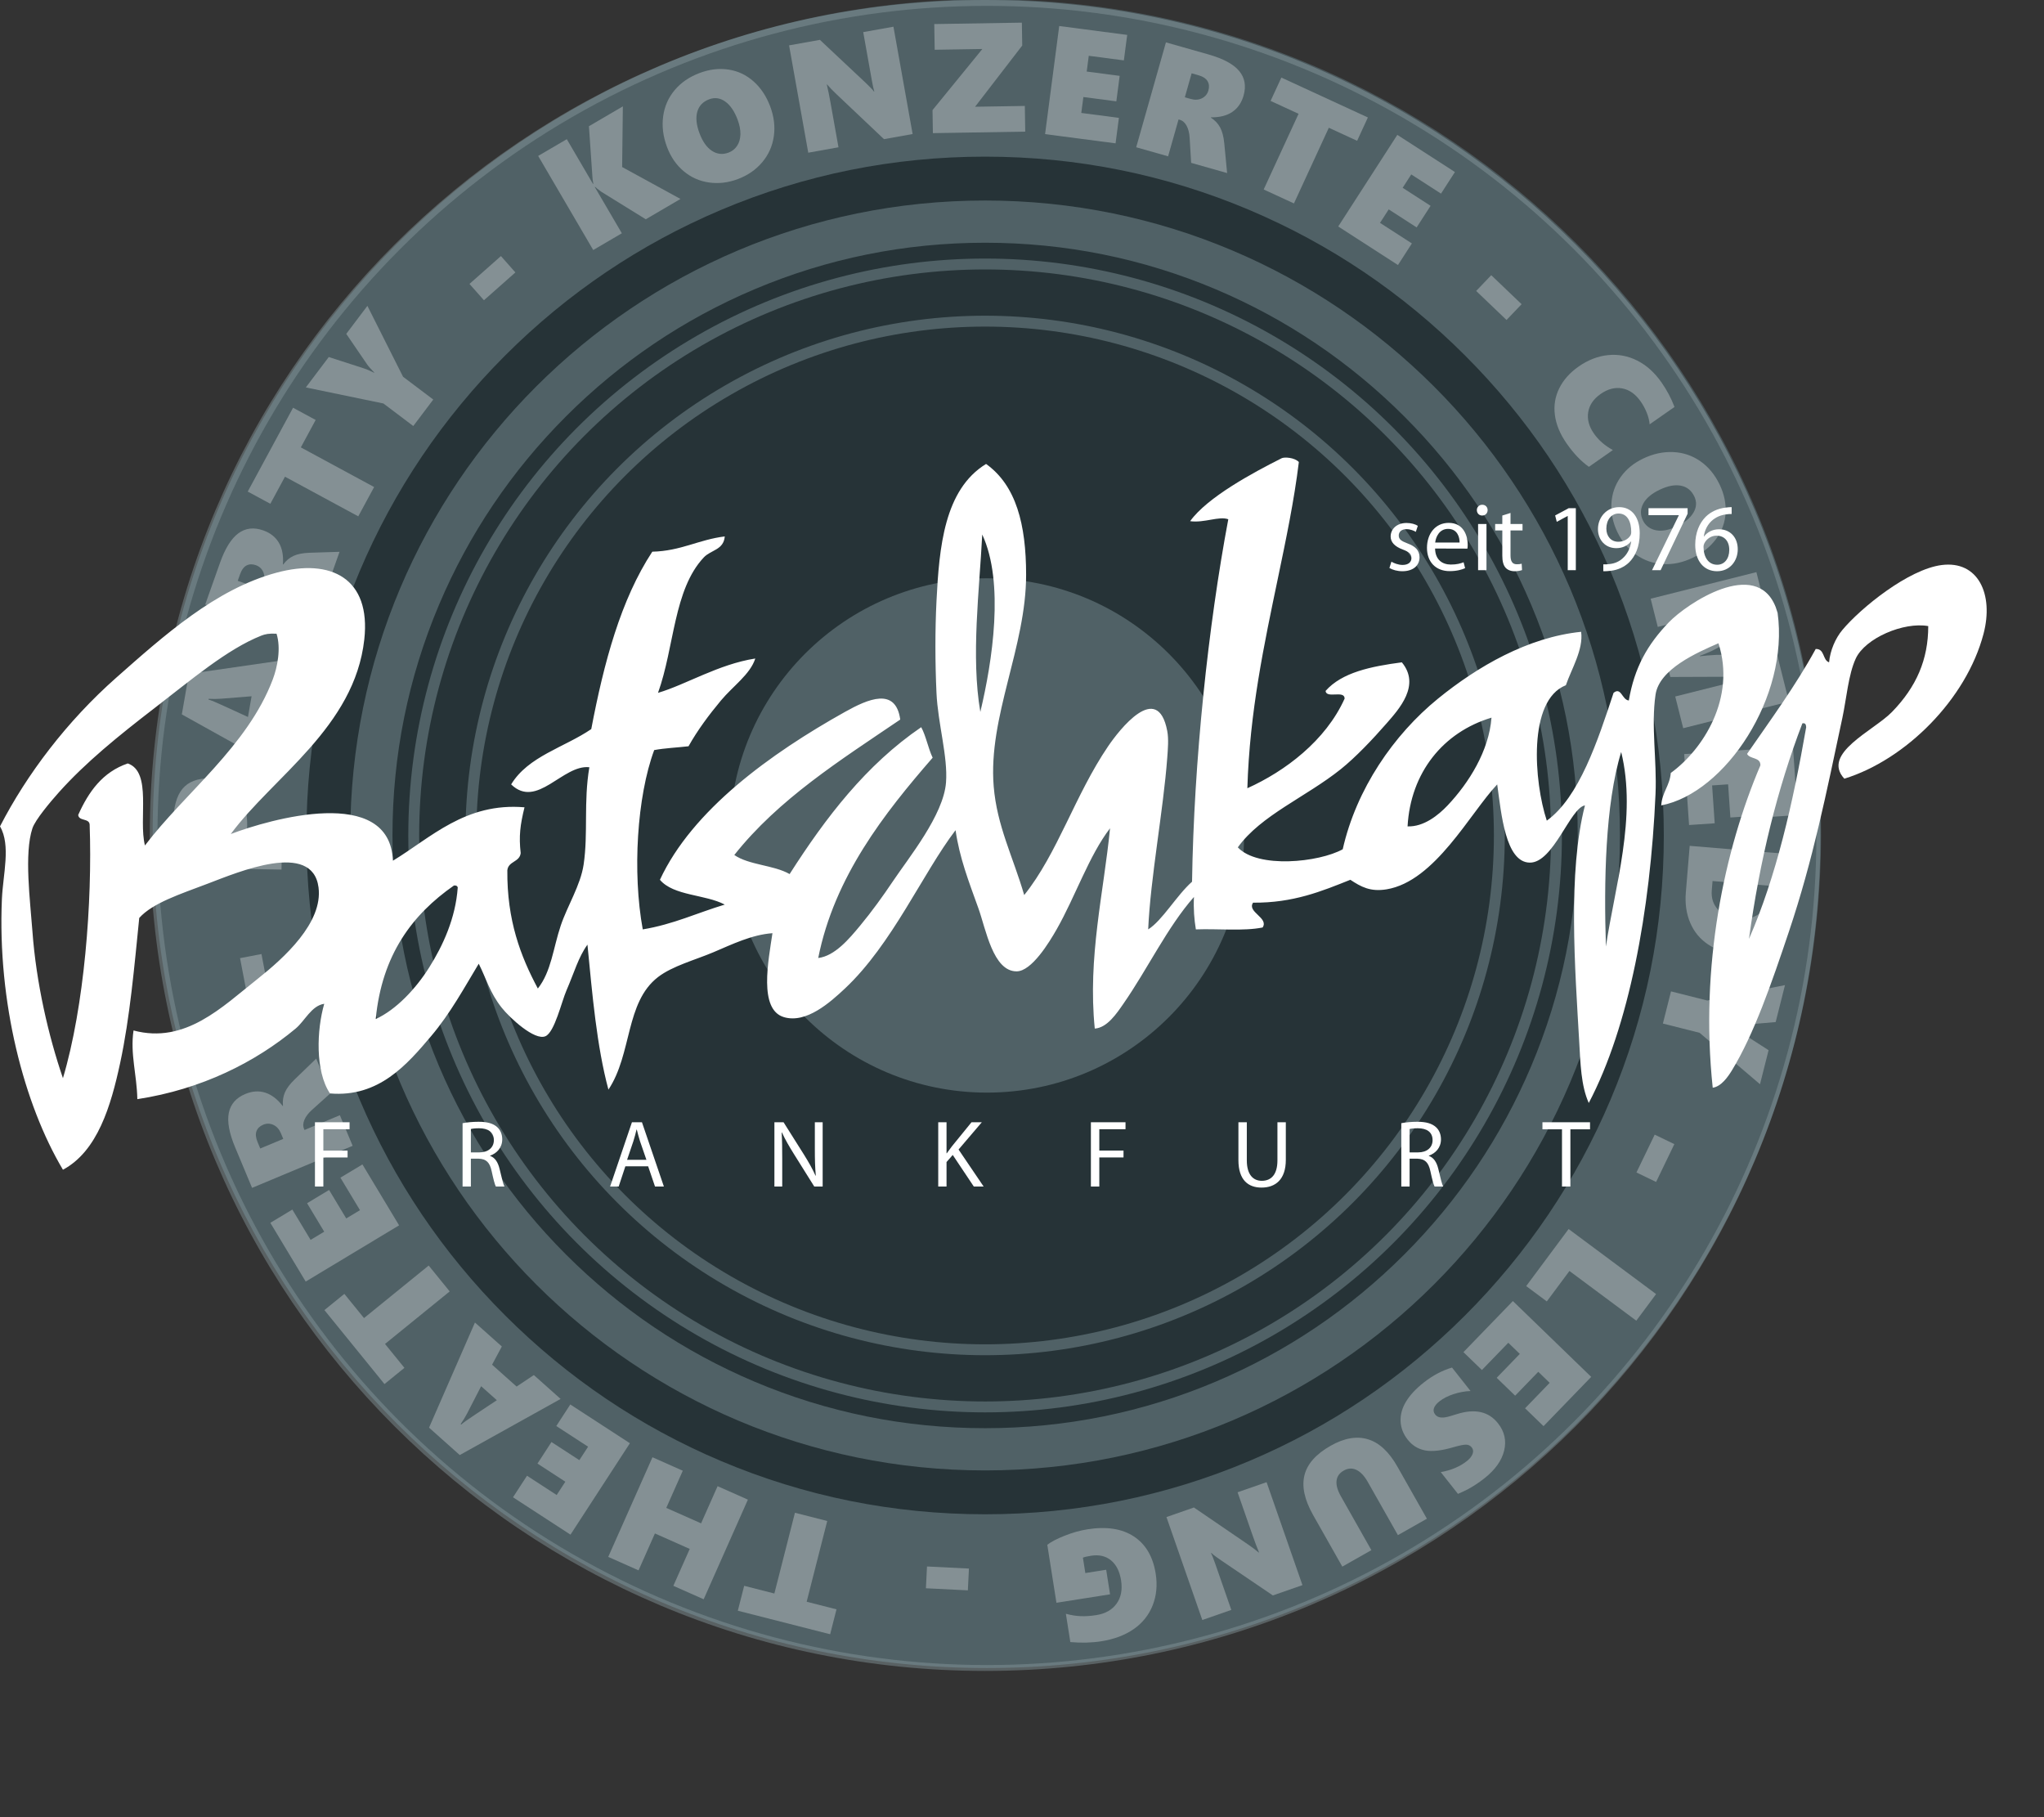 <?xml version="1.0" encoding="utf-8"?>
<!-- Generator: Adobe Illustrator 14.0.0, SVG Export Plug-In . SVG Version: 6.00 Build 43363)  -->
<!DOCTYPE svg PUBLIC "-//W3C//DTD SVG 1.1//EN" "http://www.w3.org/Graphics/SVG/1.1/DTD/svg11.dtd">
<svg version="1.1" id="Ebene_1" xmlns="http://www.w3.org/2000/svg" xmlns:xlink="http://www.w3.org/1999/xlink" x="0px" y="0px"
	 width="1035px" height="920px" viewBox="848.279 305.999 1035 920"
	 enable-background="new 848.279 305.999 1035 920" xml:space="preserve">
<rect x="848.279" y="305.999" width="1035" height="920" fill="#333333" stroke="none"/>
<g>
	<circle fill="#000000" cx="1348.023" cy="728.974" r="420"  />
</g>
<g id="LOUDSPEAKER">

	<path fill="#80AAB7" d="M1347.98,305.69c233.289,0,422.402,189.119,422.402,422.404c0,233.282-189.113,422.398-422.402,422.398
		c-233.282,0-422.4-189.116-422.4-422.398C925.58,494.809,1114.699,305.69,1347.98,305.69z"/>
	<g>
		<g>
			<path fill="#B2CBD3" d="M1347.098,385.309c46.431,0,91.431,9.075,133.749,26.974c40.914,17.306,77.675,42.097,109.263,73.683
				c31.587,31.588,56.379,68.349,73.682,109.263c17.9,42.318,26.977,87.316,26.977,133.748c0,46.43-9.076,91.428-26.977,133.745
				c-17.303,40.915-42.095,77.677-73.682,109.263c-31.588,31.589-68.348,56.378-109.263,73.685
				c-42.318,17.9-87.318,26.976-133.749,26.976c-46.43,0-91.428-9.075-133.746-26.976c-40.914-17.307-77.675-42.096-109.263-73.685
				c-31.588-31.586-56.379-68.348-73.685-109.263c-17.898-42.317-26.974-87.315-26.974-133.745s9.076-91.429,26.974-133.748
				c17.306-40.913,42.096-77.675,73.685-109.263c31.586-31.586,68.348-56.377,109.263-73.683
				C1255.669,394.384,1300.668,385.309,1347.098,385.309 M1347.098,305.999c-233.604,0-422.977,189.373-422.977,422.977
				c0,233.603,189.374,422.978,422.977,422.978c233.608,0,422.979-189.375,422.979-422.978
				C1770.076,495.372,1580.705,305.999,1347.098,305.999L1347.098,305.999z"/>
		</g>
	</g>
	<g>
		<g>
			<path fill="#B2CBD3" d="M1347.098,428.892c40.523,0,79.82,7.931,116.802,23.574c35.732,15.112,67.826,36.752,95.392,64.32
				c27.565,27.565,49.207,59.66,64.321,95.39c15.642,36.982,23.572,76.28,23.572,116.8c0,40.521-7.931,79.816-23.572,116.8
				c-15.114,35.731-36.756,67.826-64.321,95.393c-27.565,27.564-59.661,49.205-95.392,64.317
				c-36.981,15.645-76.278,23.574-116.802,23.574c-40.52,0-79.816-7.93-116.799-23.574c-35.732-15.112-67.826-36.753-95.392-64.317
				c-27.565-27.566-49.206-59.662-64.319-95.393c-15.643-36.983-23.574-76.279-23.574-116.8s7.931-79.818,23.574-116.8
				c15.113-35.73,36.753-67.826,64.319-95.391c27.567-27.566,59.66-49.207,95.392-64.319
				C1267.28,436.823,1306.578,428.892,1347.098,428.892 M1347.098,407.513c-177.539,0-321.462,143.923-321.462,321.463
				c0,177.539,143.923,321.464,321.462,321.464c177.543,0,321.466-143.925,321.466-321.464
				C1668.563,551.437,1524.641,407.513,1347.098,407.513L1347.098,407.513z"/>
		</g>
	</g>
	<circle fill="none" stroke="#B2CBD3" stroke-width="5.517" cx="1347.099" cy="728.975" r="289.318"/>
	<circle fill="none" stroke="#B2CBD3" stroke-width="5.517" cx="1347.098" cy="728.975" r="260.386"/>
	<circle fill="#B2CBD3" cx="1348.023" cy="728.974" r="130.194"/>
</g>
<g id="GENRES">
	<circle fill="none" cx="1347.098" cy="728.975" r="422.977"/>
	<g enable-background="new    ">
		<path fill="#FFFFFF" d="M1175.271,417.014l-22.449-13.89c-1.649-1.174-2.715-2.023-3.2-2.542l-0.168,0.099l13.705,23.422
			l-14.496,8.482l-27.875-47.641l14.496-8.482l13.257,22.658l0.167-0.099c-0.275-1.444-0.442-2.833-0.501-4.166l-1.717-24.952
			l17.179-10.052l-0.36,30.715l29.544,16.161L1175.271,417.014z"/>
	</g>
	<g enable-background="new    ">
		<path fill="#FFFFFF" d="M1238.257,359.83c1.952,5.189,2.569,10.256,1.854,15.199c-0.715,4.944-2.672,9.313-5.868,13.106
			c-3.198,3.793-7.307,6.635-12.329,8.523c-4.9,1.844-9.77,2.422-14.612,1.733c-4.841-0.687-9.125-2.598-12.853-5.735
			c-3.727-3.134-6.535-7.212-8.423-12.232c-1.979-5.261-2.63-10.416-1.956-15.468c0.674-5.052,2.618-9.491,5.831-13.318
			c3.212-3.827,7.415-6.717,12.605-8.67c4.997-1.88,9.88-2.461,14.648-1.747c4.769,0.713,8.992,2.704,12.67,5.967
			C1233.505,350.453,1236.315,354.668,1238.257,359.83z M1221.755,366.532c-1.6-4.25-3.684-7.291-6.255-9.121
			c-2.571-1.828-5.289-2.205-8.15-1.128c-3.129,1.176-5.125,3.271-5.986,6.281c-0.861,3.012-0.483,6.667,1.135,10.965
			c1.581,4.205,3.682,7.156,6.302,8.858c2.62,1.702,5.421,1.99,8.405,0.869c1.82-0.685,3.258-1.829,4.315-3.434
			c1.059-1.604,1.617-3.542,1.677-5.813C1223.257,371.74,1222.776,369.248,1221.755,366.532z"/>
	</g>
	<g enable-background="new    ">
		<path fill="#FFFFFF" d="M1295.893,376.451l-24.048-22.761c-1.9-1.796-3.485-3.443-4.752-4.937l-0.154,0.027
			c0.632,2.65,1.245,5.644,1.841,8.977l4.076,22.811l-15.308,2.736l-9.709-54.337l15.613-2.79l23.017,21.614
			c0.287,0.289,0.638,0.629,1.051,1.025c0.413,0.396,0.828,0.804,1.246,1.224c0.417,0.421,0.813,0.832,1.188,1.234
			c0.374,0.402,0.669,0.767,0.886,1.092l0.153-0.027c-0.352-1.084-0.771-2.989-1.26-5.718l-4.353-24.364l15.307-2.736l9.71,54.337
			L1295.893,376.451z"/>
	</g>
	<g enable-background="new    ">
		<path fill="#FFFFFF" d="M1342.021,360.043l25.189-0.409l0.211,13.008l-46.765,0.759l-0.188-11.662l25.238-30.939l-24.139,0.392
			l-0.211-13.009l44.354-0.72l0.188,11.585L1342.021,360.043z"/>
	</g>
	<g enable-background="new    ">
		<path fill="#FFFFFF" d="M1377.463,373.904l7.159-54.734l34.425,4.503l-1.688,12.901l-17.771-2.325l-1.043,7.978l16.692,2.183
			l-1.688,12.901l-16.692-2.183l-1.054,8.054l19.044,2.491l-1.687,12.901L1377.463,373.904z"/>
	</g>
	<g enable-background="new    ">
		<path fill="#FFFFFF" d="M1451.429,388.452l-0.757-12.578c-0.135-2.466-0.64-4.516-1.509-6.15c-0.87-1.633-2.029-2.656-3.476-3.066
			l-0.637-0.181l-5.292,18.665l-16.157-4.583l15.059-53.105l21.468,6.089c7.506,2.129,12.702,4.917,15.592,8.363
			c2.888,3.447,3.644,7.603,2.264,12.465c-1.035,3.654-2.944,6.42-5.727,8.299s-6.387,2.79-10.817,2.733l-0.042,0.148
			c2.073,1.334,3.643,2.994,4.712,4.977c1.066,1.983,1.765,4.675,2.094,8.076l1.441,15.013L1451.429,388.452z M1460.176,351.762
			c0.505-1.778,0.355-3.34-0.448-4.688c-0.804-1.349-2.378-2.355-4.721-3.02l-3.329-0.944l-3.444,12.146l2.918,0.828
			c2.169,0.616,4.087,0.505,5.751-0.33C1458.566,354.92,1459.658,353.589,1460.176,351.762z"/>
	</g>
	<g enable-background="new    ">
		<path fill="#FFFFFF" d="M1521.143,370.677l-17.659,38.314l-15.324-7.063l17.66-38.314l-14.157-6.526l5.446-11.816l43.813,20.197
			l-5.446,11.816L1521.143,370.677z"/>
	</g>
	<g enable-background="new    ">
		<path fill="#FFFFFF" d="M1525.904,420.659l29.922-46.382l29.172,18.82l-7.051,10.932l-15.061-9.715l-4.361,6.76l14.146,9.126
			l-7.055,10.933l-14.145-9.126l-4.403,6.825l16.139,10.411l-7.053,10.933L1525.904,420.659z"/>
	</g>
	<g enable-background="new    ">
		<path fill="#FFFFFF" d="M1595.752,453.304l7.633-7.986l15.374,14.693l-7.633,7.986L1595.752,453.304z"/>
	</g>
	<g enable-background="new    ">
		<path fill="#FFFFFF" d="M1652.83,542.346c-3.989-2.839-7.714-6.734-11.176-11.684c-3.4-4.863-5.414-9.701-6.039-14.514
			c-0.626-4.813,0.109-9.336,2.206-13.57c2.096-4.233,5.363-7.901,9.801-11.004c4.773-3.339,9.749-5.27,14.927-5.79
			c5.178-0.522,10.111,0.409,14.799,2.792c4.688,2.382,8.763,6.048,12.224,10.997c2.764,3.95,4.964,8.105,6.601,12.461
			l-12.586,8.802c-0.134-1.803-0.607-3.733-1.419-5.791c-0.813-2.057-1.852-3.989-3.113-5.793c-2.613-3.739-5.737-5.942-9.369-6.613
			c-3.631-0.67-7.266,0.267-10.903,2.811c-3.616,2.529-5.719,5.604-6.302,9.223c-0.586,3.62,0.384,7.234,2.909,10.845
			c2.332,3.334,5.527,6.113,9.586,8.334L1652.83,542.346z"/>
	</g>
	<g enable-background="new    ">
		<path fill="#FFFFFF" d="M1705.367,588.403c-4.996,2.399-9.989,3.459-14.977,3.181c-4.988-0.279-9.512-1.846-13.57-4.698
			c-4.061-2.853-7.25-6.697-9.573-11.534c-2.268-4.719-3.271-9.521-3.011-14.404c0.26-4.883,1.788-9.318,4.586-13.306
			c2.795-3.987,6.611-7.142,11.446-9.463c5.066-2.433,10.146-3.533,15.238-3.304c5.091,0.229,9.684,1.775,13.778,4.641
			c4.094,2.865,7.341,6.797,9.742,11.796c2.311,4.813,3.318,9.627,3.026,14.439c-0.294,4.813-1.905,9.196-4.833,13.146
			C1714.291,582.847,1710.341,586.015,1705.367,588.403z M1697.244,572.551c4.095-1.966,6.94-4.31,8.537-7.03
			c1.596-2.723,1.732-5.461,0.41-8.218c-1.448-3.014-3.71-4.818-6.785-5.412c-3.075-0.593-6.683,0.103-10.823,2.091
			c-4.049,1.943-6.805,4.295-8.27,7.054c-1.467,2.758-1.508,5.575-0.129,8.449c0.843,1.753,2.108,3.085,3.801,3.998
			c1.69,0.914,3.669,1.3,5.938,1.161C1692.188,574.504,1694.63,573.807,1697.244,572.551z"/>
	</g>
	<g enable-background="new    ">
		<path fill="#FFFFFF" d="M1696.551,658.617l29.344-7.374c2.763-0.693,5.82-1.369,9.176-2.025l2.492-0.504l-0.114-0.455
			c-4.408,0.253-7.475,0.368-9.199,0.349l-34.182,0.13l-3.846-15.308l29.715-16.325c0.74-0.426,3.627-1.781,8.664-4.062
			l-0.114-0.453c-8.273,2.453-13.455,3.943-15.545,4.468l-25.238,6.342l-3.59-14.29l53.535-13.452l6.129,24.395l-27.217,14.734
			c-0.553,0.326-1.707,0.863-3.464,1.613c-1.758,0.748-3.124,1.285-4.102,1.612l0.058,0.225c2.334-0.293,5.12-0.525,8.358-0.697
			l30.677-0.333l6.033,24.018l-53.535,13.451L1696.551,658.617z"/>
	</g>
	<g enable-background="new    ">
		<path fill="#FFFFFF" d="M1701.09,687.779l55.07-3.77l2.373,34.634l-12.98,0.889l-1.225-17.88l-8.026,0.549l1.149,16.794
			l-12.98,0.889l-1.148-16.794l-8.104,0.555l1.313,19.16l-12.981,0.889L1701.09,687.779z"/>
	</g>
	<g enable-background="new    ">
		<path fill="#FFFFFF" d="M1727.722,788.95c-5.576-0.463-10.407-2.054-14.495-4.772c-4.086-2.719-7.112-6.37-9.075-10.953
			c-1.963-4.586-2.707-9.744-2.229-15.478l1.949-23.516l55.01,4.564l-1.908,23.013
			C1755.349,781.387,1745.599,790.434,1727.722,788.95z M1729.045,771.155c2.684,0.223,5.146-0.125,7.387-1.045
			c2.237-0.921,4.03-2.352,5.376-4.294c1.345-1.942,2.134-4.296,2.361-7.06l0.358-4.3l-29.078-2.413l-0.389,4.688
			c-0.332,4.004,0.766,7.313,3.289,9.927C1720.875,769.274,1724.44,770.772,1729.045,771.155z"/>
	</g>
	<g enable-background="new    ">
		<path fill="#FFFFFF" d="M1708.886,828.882l-18.587-4.687l4.106-16.285l18.361,4.63l39.357-7.795l-4.714,18.696l-18.305,1.599
			c-1.246,0.112-2.313,0.146-3.199,0.095c-0.887-0.051-1.792-0.084-2.714-0.103l-0.038,0.15c2.182,0.898,3.844,1.705,4.987,2.42
			l15.676,10.089l-4.343,17.227L1708.886,828.882z"/>
	</g>
	<g enable-background="new    ">
		<path fill="#FFFFFF" d="M1686.155,880.442l9.949,4.801l-9.243,19.152l-9.949-4.801L1686.155,880.442z"/>
	</g>
	<g enable-background="new    ">
		<path fill="#FFFFFF" d="M1642.56,928.226l44.296,32.931l-10.021,13.478l-33.854-25.169l-11.459,15.412l-10.439-7.763
			L1642.56,928.226z"/>
	</g>
	<g enable-background="new    ">
		<path fill="#FFFFFF" d="M1614.345,964.693l39.659,38.396l-24.146,24.944l-9.348-9.05l12.465-12.878l-5.78-5.597l-11.708,12.096
			l-9.348-9.05l11.707-12.095l-5.834-5.649l-13.359,13.799l-9.348-9.05L1614.345,964.693z"/>
	</g>
	<g enable-background="new    ">
		<path fill="#FFFFFF" d="M1561.089,1034.878c-2.275-2.88-3.479-6.002-3.608-9.364c-0.131-3.364,0.795-6.679,2.772-9.941
			c1.98-3.265,4.943-6.456,8.888-9.572c4.576-3.615,9.37-6.16,14.381-7.634l9.378,11.871c-2.881,0.116-5.751,0.643-8.612,1.578
			c-2.859,0.936-5.247,2.158-7.159,3.669c-1.442,1.142-2.357,2.281-2.745,3.423c-0.389,1.138-0.193,2.202,0.587,3.189
			c0.557,0.704,1.244,1.167,2.063,1.386c0.817,0.222,1.812,0.246,2.979,0.074c1.17-0.172,3.161-0.714,5.973-1.628
			c9.152-2.882,16.092-1.331,20.816,4.65c3.309,4.187,4.347,8.805,3.113,13.85c-1.232,5.046-4.553,9.705-9.964,13.979
			c-1.525,1.206-2.976,2.253-4.352,3.145c-1.378,0.892-2.66,1.66-3.851,2.308c-1.191,0.646-2.931,1.465-5.221,2.455l-8.707-11.024
			c5.254-0.915,9.661-2.777,13.221-5.59c1.465-1.157,2.429-2.36,2.894-3.609c0.466-1.251,0.325-2.351-0.423-3.297
			c-0.716-0.906-1.67-1.371-2.861-1.395c-1.189-0.024-3.309,0.398-6.354,1.269c-5.967,1.771-10.742,2.321-14.326,1.652
			C1566.388,1039.652,1563.427,1037.837,1561.089,1034.878z"/>
	</g>
	<g enable-background="new    ">
		<path fill="#FFFFFF" d="M1513.199,1073.052c-4.36-7.703-5.826-14.433-4.391-20.184c1.434-5.752,5.85-10.724,13.248-14.912
			c6.9-3.908,13.197-5.004,18.891-3.287c5.691,1.715,10.67,6.336,14.93,13.861l14.926,26.361l-14.683,8.314l-15.229-26.896
			c-1.745-3.082-3.668-5.128-5.772-6.132c-2.102-1.006-4.236-0.896-6.402,0.33c-2.188,1.239-3.409,2.963-3.663,5.17
			c-0.254,2.209,0.485,4.842,2.219,7.901l15.418,27.231l-14.716,8.335L1513.199,1073.052z"/>
	</g>
	<g enable-background="new    ">
		<path fill="#FFFFFF" d="M1452.837,1069.206l27.341,18.682c2.16,1.474,3.984,2.85,5.472,4.125l0.147-0.052
			c-1.043-2.519-2.12-5.374-3.234-8.574l-7.623-21.882l14.685-5.115l18.16,52.123l-14.979,5.219l-26.14-17.713
			c-0.33-0.238-0.729-0.52-1.2-0.846c-0.47-0.326-0.944-0.664-1.423-1.012c-0.479-0.352-0.935-0.694-1.369-1.033
			c-0.433-0.337-0.781-0.65-1.048-0.938l-0.146,0.052c0.518,1.015,1.233,2.83,2.145,5.446l8.142,23.373l-14.685,5.115
			l-18.159-52.122L1452.837,1069.206z"/>
	</g>
	<g enable-background="new    ">
		<path fill="#FFFFFF" d="M1378.587,1088.099c1.89-1.494,4.824-3.027,8.8-4.603c3.977-1.575,7.832-2.658,11.571-3.248
			c9.652-1.523,17.479-0.31,23.479,3.641c6.002,3.95,9.684,10.234,11.043,18.853c0.912,5.78,0.396,11.122-1.546,16.028
			c-1.94,4.903-5.136,8.901-9.582,11.993c-4.444,3.091-9.933,5.151-16.46,6.183c-4.789,0.754-10.002,0.888-15.642,0.401
			l-2.261-14.335c2.715,0.741,5.271,1.148,7.671,1.226c2.4,0.075,4.982-0.104,7.747-0.541c4.558-0.719,7.974-2.647,10.246-5.785
			c2.274-3.14,3.035-7.079,2.288-11.817c-0.715-4.538-2.407-7.908-5.077-10.11c-2.67-2.204-6.041-2.984-10.111-2.341
			c-1.895,0.299-3.272,0.62-4.138,0.965l1.229,7.793l10.562-1.665l1.96,12.434l-27.151,4.282L1378.587,1088.099z"/>
	</g>
	<g enable-background="new    ">
		<path fill="#FFFFFF" d="M1338.914,1100.131l-0.55,11.032l-21.24-1.059l0.551-11.034L1338.914,1100.131z"/>
	</g>
	<g enable-background="new    ">
		<path fill="#FFFFFF" d="M1240.391,1112.76l10.417-40.879l16.35,4.165l-10.417,40.881l15.106,3.849l-3.212,12.607l-46.751-11.914
			l3.213-12.606L1240.391,1112.76z"/>
	</g>
	<g enable-background="new    ">
		<path fill="#FFFFFF" d="M1194.013,1050.593l-8.356,18.819l17.624,7.825l8.356-18.818l15.35,6.815l-22.399,50.445l-15.35-6.815
			l8.295-18.681l-17.625-7.826l-8.294,18.681l-15.349-6.816l22.399-50.446L1194.013,1050.593z"/>
	</g>
	<g enable-background="new    ">
		<path fill="#FFFFFF" d="M1167.235,1036.676l-30.083,46.283l-29.107-18.92l7.091-10.908l15.026,9.767l4.384-6.745l-14.114-9.174
			l7.091-10.909l14.114,9.174l4.427-6.811l-16.102-10.464l7.091-10.91L1167.235,1036.676z"/>
	</g>
	<g enable-background="new    ">
		<path fill="#FFFFFF" d="M1102.386,987.698l-4.937,9.214l12.418,11.076l8.736-5.824l13.551,12.086l-51.073,28.41l-15.552-13.87
			l23.247-53.229L1102.386,987.698z M1081.532,1026.969l0.291,0.259c0.449-0.425,1.258-1.062,2.431-1.907
			c1.172-0.847,6.373-4.322,15.603-10.428l-7.95-7.091l-7.091,13.791C1083.753,1023.603,1082.658,1025.395,1081.532,1026.969z"/>
	</g>
	<g enable-background="new    ">
		<path fill="#FFFFFF" d="M1032.598,973.313l32.75-26.595l10.638,13.097l-32.75,26.594l9.827,12.102l-10.101,8.202l-30.414-37.45
			l10.1-8.202L1032.598,973.313z"/>
	</g>
	<g enable-background="new    ">
		<path fill="#FFFFFF" d="M1050.364,926.364l-47.292,28.466l-17.905-29.742l11.146-6.71l9.244,15.354l6.893-4.149l-8.682-14.422
			l11.147-6.709l8.682,14.421l6.958-4.188l-9.905-16.453l11.147-6.71L1050.364,926.364z"/>
	</g>
	<g enable-background="new    ">
		<path fill="#FFFFFF" d="M1015.696,859.419l-9.371,8.424c-1.845,1.643-3.135,3.313-3.872,5.012
			c-0.736,1.698-0.815,3.24-0.236,4.628l0.255,0.607l17.901-7.479l6.475,15.497l-50.931,21.282l-8.603-20.588
			c-3.008-7.198-4.063-13.001-3.165-17.406c0.898-4.406,3.68-7.585,8.344-9.535c3.504-1.463,6.858-1.691,10.06-0.685
			c3.202,1.008,6.161,3.261,8.874,6.762l0.143-0.061c-0.247-2.453,0.074-4.713,0.96-6.784c0.888-2.069,2.56-4.293,5.017-6.668
			l10.85-10.476L1015.696,859.419z M981.54,875.42c-1.705,0.713-2.835,1.803-3.39,3.271c-0.554,1.468-0.362,3.326,0.578,5.573
			l1.334,3.192l11.649-4.867l-1.17-2.798c-0.869-2.082-2.148-3.513-3.838-4.295C985.014,874.715,983.293,874.688,981.54,875.42z"/>
	</g>
	<g enable-background="new    ">
		<path fill="#FFFFFF" d="M984.684,809.886l-10.848,2.084l-4.01-20.885l10.85-2.082L984.684,809.886z"/>
	</g>
	<g enable-background="new    ">
		<path fill="#FFFFFF" d="M954.566,700.083c3.773,0.061,7.106,1.081,10,3.059c2.895,1.979,5.114,4.767,6.659,8.37
			c1.545,3.603,2.281,7.775,2.203,12.518l-0.083,5.132l17.743,0.288l-0.272,16.793l-55.192-0.895l0.372-22.858
			c0.127-7.852,1.697-13.575,4.707-17.169C943.709,701.727,948.333,699.981,954.566,700.083z M954.856,717.856
			c-2.257-0.037-3.975,0.597-5.151,1.9c-1.176,1.302-1.785,3.236-1.826,5.803l-0.052,3.187l13.625,0.222l0.062-3.771
			C961.591,720.376,959.373,717.929,954.856,717.856z"/>
	</g>
	<g enable-background="new    ">
		<path fill="#FFFFFF" d="M998.281,656.805l-10.432,0.665l-2.863,16.39l9.555,4.353l-3.124,17.884l-51.07-28.417l3.585-20.526
			l57.486-8.309L998.281,656.805z M953.917,659.789l-0.067,0.383c0.598,0.158,1.565,0.511,2.902,1.06
			c1.336,0.549,7.032,3.136,17.087,7.761l1.833-10.493l-15.458,1.246C957.948,659.901,955.849,659.916,953.917,659.789z"/>
	</g>
	<g enable-background="new    ">
		<path fill="#FFFFFF" d="M1013.887,603.218l-12.601-0.052c-2.469-0.022-4.547,0.349-6.234,1.112
			c-1.686,0.763-2.78,1.854-3.282,3.271l-0.221,0.623l18.287,6.479l-5.609,15.83l-52.029-18.436l7.453-21.034
			c2.605-7.353,5.721-12.36,9.346-15.022c3.625-2.661,7.82-3.147,12.584-1.459c3.58,1.269,6.217,3.352,7.913,6.248
			c1.698,2.897,2.375,6.554,2.036,10.97l0.146,0.052c1.464-1.983,3.221-3.443,5.268-4.382c2.047-0.938,4.779-1.462,8.194-1.572
			l15.073-0.474L1013.887,603.218z M977.833,592.135c-1.742-0.618-3.311-0.568-4.707,0.146c-1.397,0.716-2.502,2.221-3.315,4.517
			l-1.156,3.261l11.9,4.217l1.013-2.858c0.753-2.125,0.766-4.044,0.039-5.76C980.882,593.944,979.624,592.77,977.833,592.135z"/>
	</g>
	<g enable-background="new    ">
		<path fill="#FFFFFF" d="M1000.612,532.502l37.108,20.072l-8.027,14.841l-37.108-20.072l-7.417,13.713l-11.443-6.191l22.953-42.438
			l11.442,6.19L1000.612,532.502z"/>
	</g>
	<g enable-background="new    ">
		<path fill="#FFFFFF" d="M1052.366,496.735l15.299,11.549l-10.119,13.404l-15.114-11.41l-39.292-8.131l11.618-15.39l17.485,5.65
			c1.191,0.38,2.187,0.766,2.984,1.157c0.799,0.392,1.617,0.774,2.46,1.151l0.094-0.125c-1.661-1.675-2.877-3.066-3.652-4.17
			l-10.517-15.392l10.704-14.18L1052.366,496.735z"/>
	</g>
	<g enable-background="new    ">
		<path fill="#FFFFFF" d="M1093.325,458.013l-7.321-8.273l15.926-14.092l7.32,8.273L1093.325,458.013z"/>
	</g>
	<animateTransform attributeName="transform"
                    type="rotate"
                    from="0 1347.098 728.975" to="360 1347.098 728.975"
                    begin="0s" dur="15s"
                    repeatCount="indefinite"
          />
</g>
<g id="Batschkapp">
	<path   filter="drop-shadow(10px 10px 10px rgba(0, 0, 0, 0.75))" fill="#FFFFFF" d="M1505.961,539.919c-2.362,19.445-6.49,39.088-10.619,58.91c-6.919,33.204-14.309,67.583-15.453,106.235
		c19.103-8.598,39.664-24.066,49.257-45.39c-0.063-4.446-9.196,0.183-9.659-3.864c8.3-9.408,22.989-12.423,38.628-14.487
		c9.616,11.604-1.41,23.665-7.725,30.906c-7.06,8.099-15.7,17.185-23.177,23.178c-17.575,14.083-40.492,23.324-52.15,39.596
		c10.106,10.813,41.023,7.642,53.116,0.963c6.886-30.497,25.785-57.99,48.29-76.292c19.892-16.179,45.466-31.062,72.432-33.802
		c1.227,9.063-4.937,18.806-7.726,27.042c-19.428,7.67-16.14,49.008-9.661,68.569c16.453-11.854,25.832-40.567,33.805-64.706
		c3.897-3.192,4.275,3.586,7.728,3.865c2.831-16.684,9.444-28.349,20.279-39.598c9.081-9.429,44.146-32.887,54.081-7.725
		c0.232,0.584,1.002,3.14,0.968,2.897c5.952,42.462-26.509,91.336-58.912,97.542c0.419-6.662,4.283-9.881,4.83-16.419
		c16.392-11.907,33.048-38.018,24.145-65.672c-10.917,4.761-29.988,13.055-31.871,26.076c-2.312,15.961,0.742,33.271,0,50.22
		c-2.613,59.442-13.443,117.789-33.803,156.454c-3.957-8.814-4.213-20.133-4.83-30.904c-2.111-36.853-5.866-85.781,2.897-119.756
		c-7.477,1.226-15.976,29.215-28.009,28.974c-12.208-0.246-14.339-24.635-16.418-39.598c-13.676,14.39-31.452,49.083-56.014,53.118
		c-8.223,1.348-12.906-1.238-18.349-4.83c-14.502,5.781-28.812,11.749-49.256,11.588c-3.206,4.751,8.11,7.658,4.83,12.557
		c-9.641,1.953-22.64,0.538-33.799,0.966c-0.819-4.98-1.265-10.329-0.968-16.418c-13.469,15.262-23.435,36.394-35.737,54.083
		c-3.373,4.858-8.181,12.13-14.482,12.555c-3.652-36.178,4.542-68.846,7.725-101.405c-10.648,13.829-17.566,34.577-27.039,51.186
		c-3.711,6.5-12.62,21.247-20.283,21.247c-11.945,0-15.536-21.365-19.313-31.871c-5.025-13.985-9.527-25.455-11.59-39.597
		c-16.677,21.867-32.069,57.702-56.015,80.159c-7.362,6.905-19.549,17.874-30.906,14.487c-12.898-3.85-7.822-28.706-5.793-42.494
		c-10.474,0.744-20.385,5.614-29.939,9.657c-9.108,3.859-20.708,6.924-28.008,12.556c-16.641,12.838-13.071,38.909-25.107,56.98
		c-5.938-22.069-8.124-47.889-10.623-73.398c-4.613,6.383-6.675,14.08-10.625,23.176c-2.504,5.768-5.987,21.11-10.624,23.179
		c-5.43,2.425-18.079-9.246-22.211-14.487c-6.03-7.646-7.777-14.697-11.589-22.211c-7.042,11.639-14.31,25.102-24.145,36.698
		c-12.085,14.251-26.41,31.088-51.185,28.973c-7.572-11.309-6.696-32.297-2.898-45.389c-6.509,0.974-9.759,8.614-14.487,12.555
		c-20.3,16.918-47.475,30.748-80.158,35.732c-0.252-12.604-3.676-22.786-1.931-34.769c26.227,6.981,44.818-11.879,62.776-26.075
		c13.485-10.66,33.222-28.536,30.905-46.357c-3.094-23.781-40.647-7.771-56.017-1.933c-14.116,5.366-27.947,9.796-34.766,17.388
		c-2.48,24.435-4.699,50.359-9.657,73.396c-4.684,21.756-11.421,44.659-28.975,54.084c-19.681-32.994-33.207-84.772-30.906-137.138
		c0.546-12.396,4.612-27.129-0.964-36.698c13.538-26.307,33.841-53.194,58.91-75.33c23.973-21.166,50.206-44.788,81.125-53.117
		c27.671-7.456,47.845,2.923,44.425,33.802c-4.909,44.365-46.315,69.688-67.603,98.508c19.583-7.4,80.597-25.141,82.09,13.521
		c19.074-11.52,36.703-29.595,66.638-27.041c-2.187,8.912-2.915,14.547-1.933,23.178c-0.515,4.638-6.265,4.036-6.761,8.692
		c-0.224,25.335,6.7,43.521,15.453,59.878c6.843-8.698,7.709-20.313,11.59-31.871c3.348-9.978,10.031-20.397,11.588-30.905
		c2.359-15.934-0.087-31.544,2.896-49.254c-13.459-1.491-26.521,21.361-39.596,8.692c8.6-14.258,26.98-18.734,40.564-28.009
		c6.436-33.803,14.953-65.527,30.905-89.814c14.482-0.327,23.496-6.12,36.697-7.726c-0.568,6.895-7.014,6.791-10.621,10.625
		c-15.337,16.288-14.83,45.369-23.18,68.567c14.177-4.175,30.592-14.477,49.256-17.383c-2.557,8.009-11.321,13.972-17.386,21.248
		c-6.112,7.334-11.872,15.069-16.417,23.177c-5.759,0.681-11.962,0.916-17.383,1.932c-8.735,23.535-11.07,61.976-5.794,90.782
		c15.482-2.544,27.651-8.405,41.527-12.557c-9.899-5.23-25.905-4.351-32.835-12.554c16.385-35.303,55.973-63.906,93.679-84.986
		c11.708-6.547,25.73-12.703,28.006,3.864c-30.303,20.558-61.533,40.192-84.021,68.57c7.417,5.136,20.042,5.067,28.008,9.657
		c18.322-28.679,38.706-55.294,66.638-74.365c2.483,4.599,3.501,10.662,5.792,15.452c-24.427,28.085-49.771,60.272-57.944,101.407
		c8.421-1.032,15.631-9.653,21.245-16.42c5.888-7.093,11.644-15.092,16.419-22.213c8.235-12.281,25.764-33.696,27.042-50.219
		c1.01-13.098-4.114-29.745-4.827-45.392c-0.701-15.295-0.733-31.716,0-46.356c1.364-27.428,3.95-56.564,25.109-69.534
		c15.271,10.929,20.256,30.673,20.28,56.014c0.041,36.709-19.313,71.917-16.417,107.202c1.646,20.07,9.726,35.478,15.45,55.046
		c16.913-21.062,25.716-50.655,42.493-75.329c5.507-8.098,25.04-33.438,29.939-7.727c0.774,4.056,0.313,9.265,0,13.521
		c-1.965,26.539-8.522,60.904-9.655,86.919c7.138-4.456,14.358-17.184,22.21-24.145c0.936-61.053,8.167-129.381,18.352-183.495
		c-4.657-1.734-12.18,1.967-19.318,0.966c8.655-12.068,31.721-24.512,46.358-31.872
		C1498.587,537.327,1503.737,537.559,1505.961,539.919z M1344.68,666.436c6.091-25.578,12.3-65.435,0.966-89.818
		C1344.234,604.696,1339.866,638.361,1344.68,666.436z M980.587,627.805c-17.243,6.833-35.563,22.449-54.082,36.7
		c-18.283,14.064-34.811,27.473-48.288,42.491c-4.479,4.991-12.092,14.069-13.52,18.351c-4.282,12.815-1.104,37.001,0,52.15
		c1.898,26.094,8.104,52.954,15.451,74.362c10.788-36.106,14.945-89.149,13.521-128.444c-0.279-3.261-5.486-1.597-5.794-4.829
		c5.282-11.78,12.375-21.746,25.11-26.076c12.404,4.333,5.311,28.166,8.691,41.528c20.071-26.501,51.906-50.171,64.708-84.022
		c2.414-6.388,4.232-15.812,1.931-23.179C984.523,626.609,982.459,627.061,980.587,627.805z M1561.014,724.382
		c8.217,0.306,15.601-5.682,20.281-10.624c10.748-11.355,20.978-27.662,22.211-44.425
		C1578.978,676.703,1562.524,697.197,1561.014,724.382z M1661.454,785.226c4.347-29.846,15.841-65.577,7.726-98.511
		C1661.052,713.358,1660.396,752.617,1661.454,785.226z M1065.575,795.847c6.992-11.101,13.395-24.963,14.487-40.561
		c-0.214-0.754-0.808-1.122-1.931-0.966c-21.062,14.673-36.448,35.022-39.598,67.604
		C1048.853,817.203,1058.766,806.662,1065.575,795.847z"/>
	<path   filter="drop-shadow(10px 10px 10px rgba(0, 0, 0, 0.75))" fill="#FFFFFF" d="M1782.174,700.236c-11.776-12.798,14.859-24.252,24.145-33.801c12.387-12.744,18.347-26.542,18.347-43.462
		c-12.462-2.22-31.89,6.084-36.696,16.42c-3.739,8.032-4.738,20.451-6.761,29.938c-8.193,38.411-14.897,71.997-27.041,108.166
		c-8.749,26.068-17.746,52.208-28.973,70.502c-1.822,2.965-5.299,8.11-9.66,8.69c-6.552-61.514,5.796-120.225,24.145-163.214
		c0.101-4.285-5.365-3.003-6.759-5.794c11.966-17.329,24.381-34.204,34.764-53.118c4.65-0.137,3.397,5.623,6.765,6.761
		c0.543-5.994,3.207-12.179,6.76-16.418c9.412-11.233,33.449-30.667,50.22-32.834c18.553-2.398,26.467,14.823,21.244,34.766
		C1843.982,660.035,1813.17,690.678,1782.174,700.236z M1733.885,781.362c13.798-31.594,22.23-68.552,28.978-107.201
		c-0.112-1.178-0.293-2.286-1.937-1.932C1748.348,705.04,1739.341,741.428,1733.885,781.362z"/>
</g>
<g id="seit_1976">
	<path fill="#FFFFFF" d="M1552.832,590.372c1.304,0.771,3.524,1.641,5.647,1.641c3.041,0,4.491-1.498,4.491-3.477
		c0-2.027-1.207-3.14-4.299-4.296c-4.246-1.547-6.227-3.817-6.227-6.617c0-3.766,3.092-6.857,8.06-6.857
		c2.368,0,4.446,0.628,5.702,1.449l-1.015,3.042c-0.914-0.531-2.604-1.353-4.779-1.353c-2.512,0-3.863,1.451-3.863,3.188
		c0,1.982,1.352,2.849,4.395,4.009c4.007,1.497,6.134,3.525,6.134,7.05c0,4.154-3.24,7.049-8.692,7.049
		c-2.562,0-4.929-0.675-6.566-1.639L1552.832,590.372z"/>
	<path fill="#FFFFFF" d="M1574.945,583.708c0.097,5.747,3.721,8.112,7.97,8.112c3.04,0,4.924-0.533,6.473-1.16l0.768,2.994
		c-1.497,0.676-4.1,1.498-7.823,1.498c-7.143,0-11.492-4.78-11.492-11.783c0-7.099,4.204-12.652,11.015-12.652
		c7.626,0,9.608,6.712,9.608,11.011c0,0.868-0.048,1.544-0.146,2.028L1574.945,583.708z M1587.354,580.666
		c0.053-2.657-1.105-6.907-5.837-6.907c-4.348,0-6.183,3.96-6.521,6.907H1587.354z"/>
	<path fill="#FFFFFF" d="M1598.752,567c-1.595,0-2.656-1.255-2.656-2.753c0-1.497,1.11-2.703,2.752-2.703
		c1.64,0,2.703,1.206,2.703,2.703c0,1.499-1.063,2.753-2.754,2.753H1598.752z M1596.724,594.67v-23.373h4.248v23.373H1596.724z"/>
	<path fill="#FFFFFF" d="M1613.142,565.695v5.603h6.083v3.236h-6.083v12.601c0,2.9,0.817,4.54,3.187,4.54
		c1.155,0,1.834-0.097,2.461-0.289l0.189,3.234c-0.817,0.29-2.119,0.58-3.763,0.58c-1.98,0-3.572-0.675-4.585-1.787
		c-1.16-1.304-1.643-3.378-1.643-6.131v-12.748h-3.624v-3.237h3.624v-4.298L1613.142,565.695z"/>
	<path fill="#FFFFFF" d="M1642.117,567.242h-0.1l-5.456,2.945l-0.819-3.234l6.854-3.671h3.62v31.39h-4.1V567.242L1642.117,567.242z"
		/>
	<path fill="#FFFFFF" d="M1660.124,591.725c0.916,0.045,1.978,0,3.429-0.193c2.461-0.292,4.782-1.304,6.565-3.043
		c2.081-1.883,3.578-4.636,4.153-8.353h-0.146c-1.736,2.125-4.247,3.38-7.434,3.38c-5.649,0-9.27-4.251-9.27-9.658
		c0-5.893,4.341-11.108,10.768-11.108c6.421,0,10.383,5.168,10.383,13.232c0,6.905-2.319,11.734-5.415,14.776
		c-2.409,2.32-5.743,3.817-9.122,4.201c-1.544,0.195-2.946,0.292-3.912,0.242V591.725L1660.124,591.725z M1667.799,565.986
		c-3.572,0-6.129,3.187-6.129,7.63c0,3.909,2.364,6.662,6.035,6.662c2.848,0,5.07-1.398,6.229-3.284
		c0.19-0.387,0.337-0.868,0.337-1.543c0.047-5.409-1.979-9.465-6.421-9.465H1667.799z"/>
	<path fill="#FFFFFF" d="M1702.815,563.281v2.802l-13.668,28.587h-4.347l13.567-27.767v-0.097h-15.356v-3.526H1702.815z"/>
	<path fill="#FFFFFF" d="M1725.117,566.228c-0.867-0.049-1.979,0.046-3.188,0.242c-6.709,1.061-10.188,5.938-10.912,11.154h0.098
		c1.496-2.029,4.15-3.669,7.629-3.669c5.557,0,9.467,4.055,9.467,10.14c0,5.795-3.911,11.106-10.478,11.106
		c-6.667,0-11.06-5.215-11.06-13.375c0-6.181,2.173-11.059,5.31-14.199c2.608-2.558,6.086-4.152,10.044-4.635
		c1.257-0.192,2.319-0.242,3.092-0.242v3.479H1725.117z M1717.824,591.917c3.623,0,6.088-3.042,6.088-7.534
		c0-4.489-2.563-7.196-6.473-7.196c-2.56,0-4.976,1.546-6.136,3.866c-0.239,0.48-0.43,1.06-0.43,1.833
		c0.046,5.167,2.462,9.03,6.903,9.03L1717.824,591.917L1717.824,591.917z"/>
</g>
<g id="FRANKFURT">
	<path fill="#FFFFFF" d="M1007.761,874.17h17.528v3.525h-13.277v10.815h12.265v3.477h-12.265v14.728h-4.25L1007.761,874.17
		L1007.761,874.17z"/>
	<path fill="#FFFFFF" d="M1082.51,874.651c2.124-0.435,5.215-0.724,8.064-0.724c4.491,0,7.437,0.869,9.465,2.704
		c1.595,1.4,2.557,3.621,2.557,6.182c0,4.249-2.751,7.097-6.131,8.256v0.146c2.464,0.868,3.962,3.186,4.781,6.565
		c1.063,4.541,1.835,7.68,2.463,8.934h-4.346c-0.532-0.915-1.256-3.717-2.126-7.774c-0.964-4.488-2.75-6.18-6.567-6.324h-3.958
		v14.099h-4.201L1082.51,874.651L1082.51,874.651z M1086.711,889.43h4.297c4.492,0,7.342-2.465,7.342-6.183
		c0-4.2-3.043-6.035-7.486-6.035c-2.029,0-3.426,0.191-4.153,0.386V889.43L1086.711,889.43z"/>
	<path fill="#FFFFFF" d="M1164.936,896.479l-3.38,10.237h-4.346l11.057-32.545h5.071l11.105,32.545h-4.491l-3.478-10.237H1164.936z
		 M1175.606,893.196l-3.234-9.369c-0.676-2.124-1.161-4.058-1.642-5.94h-0.145c-0.435,1.883-0.966,3.914-1.593,5.891l-3.188,9.419
		H1175.606z"/>
	<path fill="#FFFFFF" d="M1240.408,906.715V874.17h4.634l10.384,16.466c2.366,3.815,4.296,7.194,5.792,10.574l0.145-0.046
		c-0.386-4.346-0.481-8.308-0.481-13.327v-13.666h3.957v32.545h-4.247l-10.335-16.513c-2.269-3.623-4.444-7.343-6.036-10.866
		l-0.143,0.047c0.238,4.106,0.288,8.017,0.288,13.425v13.907L1240.408,906.715L1240.408,906.715z"/>
	<path fill="#FFFFFF" d="M1323.363,874.17h4.201v15.693h0.145c0.871-1.255,1.74-2.414,2.559-3.479l9.947-12.215h5.219
		l-11.785,13.809l12.701,18.736h-4.972l-10.674-15.984l-3.14,3.575v12.409h-4.202L1323.363,874.17L1323.363,874.17z"/>
	<path fill="#FFFFFF" d="M1400.668,874.17h17.527v3.525h-13.272v10.815h12.259v3.477h-12.259v14.728h-4.255V874.17L1400.668,874.17z
		"/>
	<path fill="#FFFFFF" d="M1479.618,874.17v19.316c0,7.243,3.235,10.332,7.586,10.332c4.777,0,7.916-3.187,7.916-10.332V874.17h4.247
		v19.026c0,9.994-5.262,14.05-12.313,14.05c-6.662,0-11.688-3.766-11.688-13.908V874.17H1479.618z"/>
	<path fill="#FFFFFF" d="M1557.842,874.651c2.127-0.435,5.215-0.724,8.063-0.724c4.492,0,7.435,0.869,9.463,2.704
		c1.597,1.4,2.563,3.621,2.563,6.182c0,4.249-2.754,7.097-6.134,8.256v0.146c2.462,0.868,3.959,3.186,4.782,6.565
		c1.063,4.541,1.837,7.68,2.46,8.934h-4.347c-0.529-0.915-1.252-3.717-2.123-7.774c-0.964-4.488-2.754-6.18-6.564-6.324h-3.964
		v14.099h-4.2V874.651L1557.842,874.651z M1562.043,889.43h4.299c4.488,0,7.338-2.465,7.338-6.183c0-4.2-3.042-6.035-7.481-6.035
		c-2.029,0-3.432,0.191-4.155,0.386V889.43L1562.043,889.43z"/>
	<path fill="#FFFFFF" d="M1639.207,877.742h-9.899v-3.572h24.096v3.572h-9.948v28.974h-4.246v-28.974H1639.207z"/>
</g>
<style type="text/css">
    <![CDATA[
      #LOUDSPEAKER{
fill-opacity: 0.3;
stroke-opacity: 0.3;
}
 #GENRES{
fill-opacity: .3;
stroke-opacity: .3;
}
    ]]>
  </style> 
</svg>
